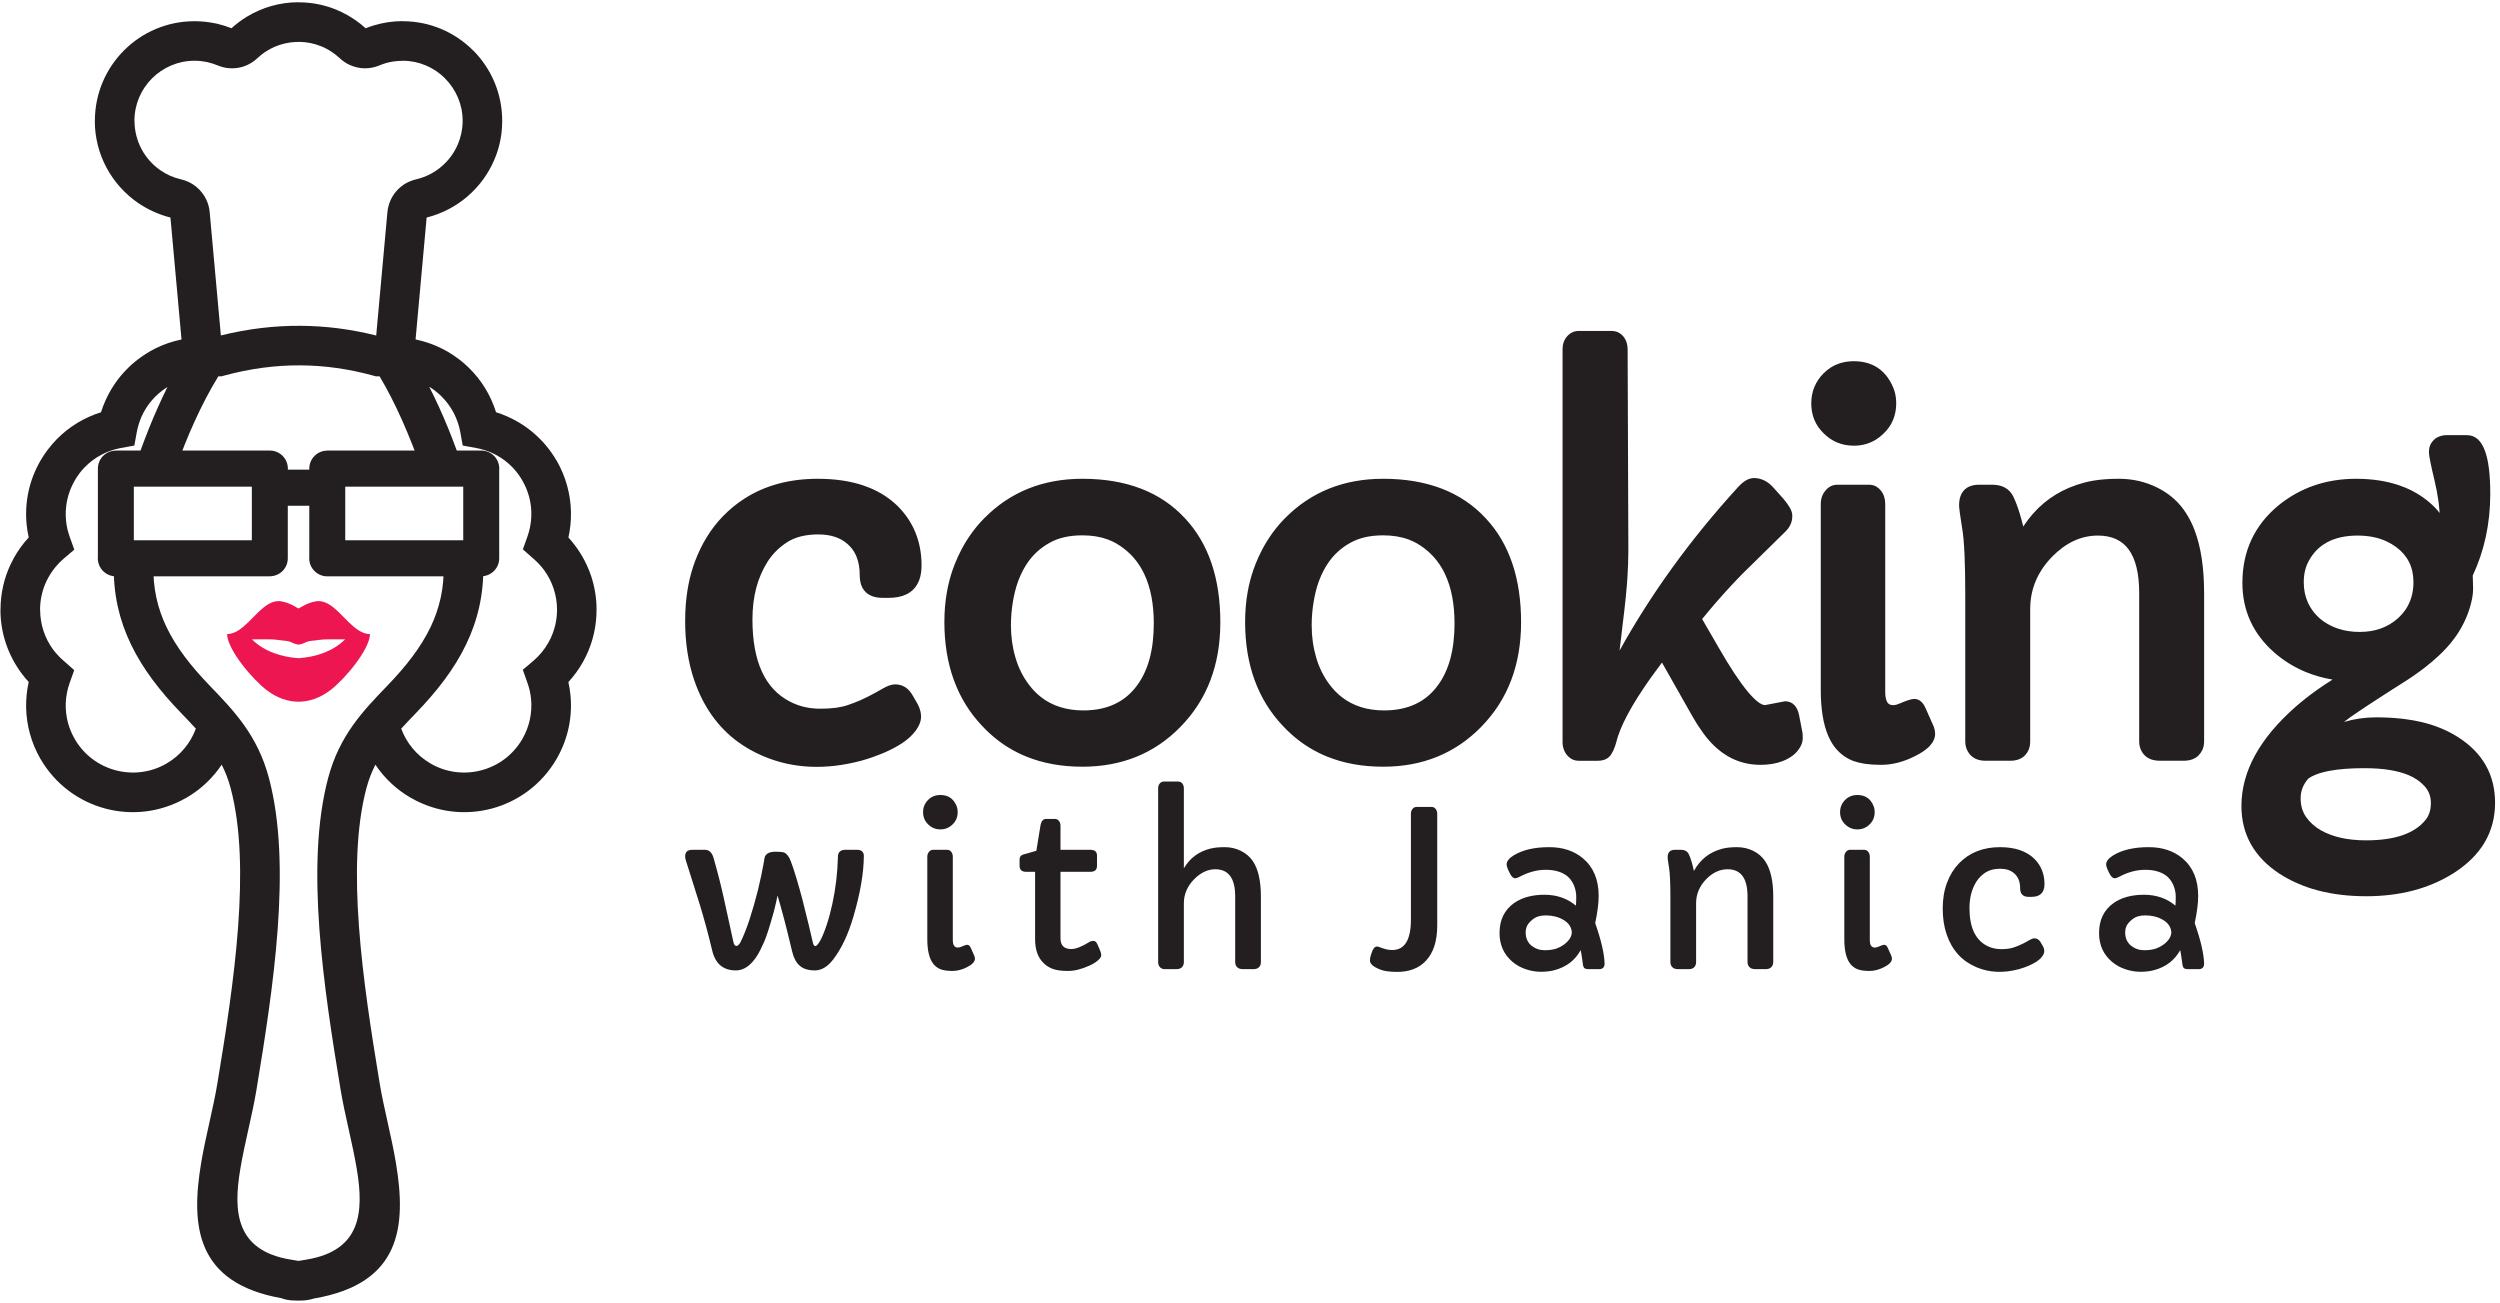 <?xml version="1.0" encoding="UTF-8" standalone="no"?>
<svg xmlns="http://www.w3.org/2000/svg" xmlns:xlink="http://www.w3.org/1999/xlink" xmlns:serif="http://www.serif.com/" width="100%" height="100%" viewBox="0 0 1792 934" version="1.1" xml:space="preserve" style="fill-rule:evenodd;clip-rule:evenodd;stroke-linejoin:round;stroke-miterlimit:2;">
    <g transform="matrix(4.167,0,0,4.167,0,0)">
        <path d="M152.841,102.844L151.841,102.844L151.841,102.842C150.557,102.841 149.577,102.507 148.902,101.84L148.902,101.837C148.228,101.17 147.889,100.201 147.888,98.933L147.885,98.933L147.885,98.918L147.888,98.918C147.887,97.724 147.705,96.676 147.343,95.775C147.286,95.633 147.223,95.492 147.155,95.355L147.155,95.353C146.813,94.658 146.347,94.056 145.758,93.552L145.753,93.547C145.143,93.014 144.427,92.612 143.606,92.343C142.771,92.069 141.82,91.932 140.753,91.932L140.743,91.932L140.743,91.929C139.671,91.93 138.687,92.041 137.798,92.262C137.663,92.295 137.522,92.334 137.378,92.377C136.674,92.587 136.037,92.871 135.471,93.227C134.766,93.672 134.127,94.179 133.554,94.744C132.985,95.305 132.482,95.928 132.043,96.613C131.173,97.984 130.521,99.493 130.087,101.14C129.651,102.797 129.434,104.602 129.434,106.558C129.434,110.204 129.983,113.209 131.079,115.574C132.156,117.895 133.768,119.605 135.912,120.704L135.917,120.704C136.694,121.108 137.512,121.41 138.369,121.609C139.233,121.81 140.145,121.91 141.105,121.91C142.084,121.91 142.965,121.859 143.748,121.756C144.527,121.653 145.221,121.497 145.827,121.287L145.834,121.285L145.838,121.283C145.961,121.242 146.135,121.18 146.358,121.1C146.577,121.022 146.746,120.96 146.865,120.916C147.712,120.595 148.488,120.253 149.19,119.891L149.195,119.889C149.708,119.628 150.181,119.382 150.608,119.151L150.608,119.149C151.071,118.898 151.471,118.671 151.804,118.469L151.816,118.462C152.229,118.224 152.605,118.044 152.946,117.923C153.324,117.79 153.67,117.722 153.989,117.722L153.994,117.722L153.994,117.725C154.593,117.725 155.134,117.868 155.614,118.148L155.613,118.149C155.693,118.196 155.77,118.245 155.842,118.296L155.842,118.298C156.22,118.566 156.551,118.92 156.831,119.357L156.843,119.378L157.735,120.902L157.735,120.901L157.739,120.908L157.744,120.915C157.8,121.012 157.859,121.122 157.919,121.241C157.973,121.35 158.024,121.46 158.07,121.569C158.313,122.145 158.438,122.718 158.438,123.265C158.438,123.678 158.355,124.095 158.188,124.515L158.188,124.514C158.031,124.912 157.797,125.316 157.49,125.724C157.192,126.121 156.848,126.497 156.46,126.849C156.074,127.201 155.64,127.535 155.16,127.853L155.155,127.856C154.683,128.163 154.176,128.461 153.632,128.745C153.086,129.03 152.516,129.298 151.922,129.546C151.329,129.793 150.719,130.029 150.092,130.249C149.473,130.465 148.84,130.665 148.196,130.844L148.192,130.846C145.123,131.666 142.184,132.016 139.373,131.89C136.553,131.765 133.865,131.161 131.306,130.076L131.299,130.073L131.293,130.071L131.294,130.071C130.497,129.734 129.733,129.358 129.001,128.946C128.261,128.528 127.562,128.076 126.904,127.593C123.49,125.078 121,121.579 119.447,117.086L119.445,117.086C118.916,115.55 118.518,113.922 118.253,112.202C117.989,110.489 117.857,108.687 117.857,106.796L117.857,106.782L117.859,106.782C117.86,104.895 118,103.1 118.28,101.403C118.329,101.106 118.378,100.831 118.427,100.579L118.427,100.577C118.7,99.181 119.075,97.845 119.55,96.572C120.117,95.059 120.797,93.661 121.587,92.378C122.381,91.09 123.285,89.918 124.301,88.861L124.308,88.852L124.312,88.848L124.313,88.849C124.901,88.241 125.511,87.679 126.141,87.163C126.779,86.641 127.442,86.161 128.131,85.723C131.665,83.478 135.852,82.358 140.685,82.358L140.693,82.358L140.693,82.36C143.658,82.361 146.283,82.75 148.566,83.528C148.939,83.655 149.305,83.794 149.663,83.943C151.502,84.711 153.099,85.759 154.45,87.084L154.455,87.089C155.807,88.449 156.824,89.98 157.504,91.685C158.183,93.387 158.524,95.253 158.524,97.286L158.524,97.29L158.521,97.29C158.52,99.11 158.036,100.492 157.069,101.435C156.74,101.756 156.358,102.022 155.927,102.233C155.092,102.64 154.062,102.844 152.841,102.844ZM397.076,133.922C396.636,134.431 396.305,134.959 396.088,135.506C395.866,136.065 395.754,136.657 395.754,137.285L395.754,137.293L395.752,137.293C395.752,137.93 395.83,138.522 395.986,139.067C396.01,139.149 396.037,139.234 396.067,139.323C396.216,139.757 396.416,140.154 396.666,140.512L396.667,140.511C396.986,140.965 397.353,141.385 397.771,141.766C398.191,142.15 398.665,142.497 399.194,142.804L399.194,142.805C400.221,143.389 401.381,143.826 402.674,144.117C403.978,144.41 405.427,144.556 407.019,144.556C409.522,144.556 411.637,144.252 413.361,143.642C415.044,143.047 416.354,142.16 417.289,140.979L417.288,140.979C417.372,140.869 417.447,140.761 417.512,140.657C417.581,140.545 417.645,140.429 417.703,140.312C418.002,139.699 418.156,138.978 418.156,138.152C418.156,137.576 418.067,137.05 417.89,136.574L417.888,136.574C417.709,136.094 417.443,135.655 417.091,135.26C416.719,134.851 416.302,134.482 415.835,134.158C415.37,133.835 414.859,133.558 414.299,133.33L414.297,133.327C413.337,132.932 412.234,132.635 410.984,132.438C409.726,132.24 408.306,132.141 406.724,132.141L406.708,132.141L406.708,132.139C404.299,132.139 402.269,132.298 400.627,132.614C400.35,132.667 400.095,132.722 399.868,132.777C398.684,133.064 397.752,133.447 397.076,133.922ZM399.03,106.366L399.039,106.375C399.16,106.479 399.285,106.581 399.411,106.678C399.533,106.772 399.663,106.867 399.801,106.96C400.489,107.431 401.258,107.814 402.103,108.108C402.694,108.306 403.301,108.456 403.925,108.555C404.547,108.653 405.199,108.703 405.884,108.703C406.565,108.703 407.21,108.653 407.816,108.555C408.421,108.457 409.002,108.307 409.561,108.108L409.562,108.109C410.115,107.904 410.634,107.658 411.117,107.369C411.606,107.075 412.062,106.738 412.486,106.353L412.488,106.352L412.49,106.35C412.729,106.133 412.961,105.898 413.185,105.644C413.404,105.395 413.602,105.143 413.776,104.89C414.693,103.557 415.158,101.978 415.158,100.158C415.158,98.861 414.909,97.713 414.416,96.711C413.922,95.71 413.18,94.843 412.193,94.11L412.19,94.108L412.187,94.105L412.187,94.106C411.939,93.922 411.681,93.751 411.416,93.592C411.156,93.437 410.882,93.291 410.598,93.157C409.146,92.472 407.472,92.129 405.576,92.129L405.571,92.129L405.571,92.126C403.489,92.127 401.735,92.514 400.312,93.283C400.088,93.404 399.868,93.538 399.652,93.684L399.651,93.682C398.564,94.418 397.695,95.422 397.044,96.69L397.04,96.698C396.972,96.832 396.907,96.972 396.846,97.115C396.792,97.245 396.737,97.392 396.682,97.554C396.421,98.325 396.288,99.187 396.288,100.128C396.288,100.799 396.35,101.429 396.472,102.016L396.472,102.018C396.592,102.601 396.774,103.154 397.015,103.675L397.017,103.68C397.085,103.825 397.157,103.969 397.231,104.107C397.312,104.258 397.391,104.396 397.467,104.519L397.469,104.519C397.894,105.21 398.417,105.826 399.03,106.367L399.03,106.366ZM403.227,124.186C404.987,123.66 406.816,123.396 408.713,123.396L408.713,123.394L408.735,123.394L408.735,123.396C410.197,123.397 411.579,123.466 412.877,123.6C413.139,123.627 413.351,123.651 413.511,123.671C414.583,123.803 415.602,123.982 416.564,124.209C417.718,124.482 418.821,124.835 419.87,125.269C420.923,125.705 421.915,126.218 422.843,126.808L422.843,126.81C424.949,128.15 426.536,129.762 427.599,131.647L427.601,131.647C428.666,133.536 429.2,135.69 429.2,138.111L429.2,138.115L429.198,138.115C429.197,140.627 428.595,142.899 427.39,144.927C427.199,145.249 426.986,145.574 426.752,145.898C425.586,147.519 424.007,148.963 422.017,150.227L422.015,150.227C419.924,151.541 417.627,152.528 415.124,153.186C412.625,153.842 409.923,154.171 407.019,154.171L407.009,154.171L407.009,154.169C404.047,154.168 401.326,153.846 398.852,153.205C398.436,153.098 398.037,152.984 397.658,152.866C395.646,152.24 393.802,151.386 392.13,150.305L392.126,150.305C389.953,148.882 388.317,147.198 387.219,145.252C386.118,143.299 385.566,141.097 385.566,138.643C385.566,135.679 386.348,132.772 387.91,129.919C389.456,127.096 391.767,124.328 394.843,121.614L394.848,121.609C396.038,120.575 397.29,119.589 398.603,118.656C399.455,118.05 400.337,117.466 401.247,116.9C399.61,116.627 398.064,116.19 396.611,115.588C394.651,114.777 392.859,113.669 391.236,112.262L391.233,112.259C389.405,110.655 388.03,108.855 387.112,106.855C386.193,104.852 385.733,102.657 385.733,100.27C385.733,97.543 386.249,95.071 387.279,92.852C388.308,90.632 389.85,88.672 391.903,86.967L391.908,86.962C393.785,85.432 395.839,84.28 398.07,83.512C400.295,82.745 402.702,82.36 405.294,82.36L405.294,82.358L405.302,82.358L405.302,82.36C408.07,82.361 410.55,82.741 412.738,83.496C413.118,83.627 413.47,83.761 413.792,83.896C415.553,84.635 417.108,85.641 418.455,86.911L418.458,86.913L418.468,86.923C418.606,87.053 418.743,87.189 418.877,87.328C419.004,87.46 419.133,87.601 419.263,87.748C419.404,87.91 419.541,88.075 419.673,88.243C419.633,87.72 419.58,87.19 419.514,86.655C419.482,86.402 419.456,86.197 419.432,86.028L419.431,86.028C419.278,84.959 419.068,83.865 418.802,82.747L418.805,82.746C418.48,81.392 418.236,80.31 418.074,79.502C417.903,78.653 417.818,78.081 417.818,77.79C417.818,77.489 417.849,77.208 417.911,76.948C417.978,76.673 418.082,76.429 418.224,76.218L418.225,76.217L418.231,76.207L418.232,76.207C418.357,76.016 418.492,75.848 418.636,75.703L418.638,75.701C418.789,75.548 418.95,75.418 419.117,75.312L419.147,75.295C419.403,75.151 419.672,75.04 419.954,74.967C420.24,74.892 420.536,74.853 420.842,74.853L424.374,74.853L424.374,74.855C425.786,74.857 426.824,75.781 427.485,77.623C428.074,79.264 428.369,81.695 428.371,84.91L428.373,84.91L428.373,84.932C428.373,87.502 428.116,89.975 427.601,92.35C427.097,94.672 426.345,96.901 425.345,99.036L425.357,99.187L425.357,99.196L425.374,99.483L425.374,99.486C425.403,100.013 425.419,100.618 425.419,101.307C425.419,101.832 425.358,102.401 425.24,103.015C425.124,103.616 424.952,104.258 424.728,104.937L424.726,104.937L424.724,104.943C424.651,105.164 424.585,105.352 424.528,105.505L424.526,105.507C424.456,105.695 424.384,105.88 424.31,106.06C423.925,106.999 423.461,107.895 422.93,108.737L422.923,108.751L422.921,108.754C422.817,108.915 422.71,109.074 422.604,109.231C422.488,109.4 422.376,109.558 422.269,109.706C421.686,110.508 421.042,111.267 420.344,111.975L420.339,111.982L420.338,111.981C420.205,112.115 420.071,112.249 419.936,112.382L419.934,112.384C419.793,112.522 419.654,112.656 419.521,112.781C418.807,113.453 418.058,114.093 417.286,114.691L417.287,114.692L417.284,114.694C417.159,114.792 417.009,114.908 416.837,115.039C416.707,115.139 416.559,115.251 416.387,115.379C415.613,115.955 414.836,116.492 414.064,116.989L414.059,116.992L414.048,116.999L414.049,117C412.93,117.708 412.144,118.208 411.675,118.508C411.019,118.927 410.333,119.368 409.589,119.849L409.587,119.851C406.266,121.996 404.192,123.406 403.373,124.067L403.37,124.067L403.365,124.071L403.365,124.073L403.227,124.186ZM336.998,86.935L336.998,86.93L337,86.93C337.001,85.793 337.29,84.917 337.87,84.31C338.457,83.696 339.306,83.385 340.418,83.383L340.418,83.381L342.682,83.381C343.553,83.381 344.293,83.55 344.903,83.887L344.905,83.889C345.536,84.239 346.016,84.759 346.344,85.45L346.344,85.452C346.741,86.301 347.109,87.281 347.447,88.389C347.655,89.073 347.853,89.806 348.038,90.587C348.154,90.408 348.272,90.23 348.392,90.056C348.796,89.473 349.225,88.922 349.679,88.404C352.015,85.737 354.999,83.933 358.622,82.996L358.63,82.994L358.635,82.992C358.863,82.931 359.094,82.875 359.327,82.826C359.556,82.777 359.802,82.73 360.062,82.686C361.347,82.469 362.823,82.358 364.488,82.358C365.678,82.358 366.823,82.487 367.924,82.741C369.026,82.995 370.081,83.375 371.095,83.878L371.101,83.882L371.102,83.88C371.37,84.013 371.647,84.164 371.93,84.33C372.205,84.491 372.466,84.657 372.708,84.823L372.71,84.826C374.006,85.716 375.075,86.807 375.922,88.09L375.923,88.089L375.928,88.095L375.927,88.096C376.225,88.537 376.508,89.018 376.774,89.537C377.04,90.057 377.28,90.595 377.493,91.152C378.598,94.034 379.147,97.681 379.147,102.075L379.147,127.57L379.145,127.57C379.144,128.022 379.067,128.445 378.916,128.832C378.888,128.904 378.861,128.968 378.837,129.021C378.689,129.34 378.489,129.632 378.241,129.895L378.241,129.894L378.233,129.904C378.145,129.996 378.052,130.081 377.954,130.159C377.858,130.235 377.753,130.307 377.641,130.375C377.1,130.699 376.429,130.865 375.634,130.865L371.616,130.865L371.616,130.867L371.608,130.867L371.608,130.865C371.021,130.864 370.504,130.786 370.065,130.636L370.065,130.635C370.003,130.614 369.928,130.585 369.845,130.55C369.474,130.393 369.157,130.177 368.898,129.907L368.896,129.909L368.892,129.905L368.88,129.891C368.803,129.81 368.726,129.719 368.649,129.617L368.648,129.618C368.578,129.526 368.51,129.427 368.448,129.322C368.136,128.804 367.978,128.215 367.978,127.564L367.978,102.03L367.98,102.03C367.98,98.662 367.373,96.154 366.163,94.508C364.996,92.922 363.229,92.127 360.866,92.126L360.866,92.129L360.86,92.129C358.013,92.129 355.41,93.33 353.034,95.731L353.033,95.732L353.033,95.734L353.029,95.738L353.029,95.737C352.675,96.1 352.343,96.472 352.038,96.851C351.733,97.23 351.452,97.618 351.197,98.013C349.887,100.042 349.229,102.289 349.229,104.75L349.231,104.75L349.231,127.571L349.229,127.571C349.228,128.016 349.16,128.433 349.022,128.817L349.024,128.818C349.007,128.868 348.981,128.932 348.947,129.01L348.946,129.01C348.808,129.326 348.62,129.618 348.38,129.882L348.373,129.89C348.287,129.984 348.197,130.071 348.102,130.15C348.006,130.229 347.903,130.304 347.795,130.37C347.266,130.697 346.6,130.865 345.803,130.865L341.574,130.865L341.574,130.867L341.567,130.867L341.567,130.865C341.021,130.864 340.534,130.785 340.11,130.631C340.03,130.602 339.96,130.574 339.899,130.547C339.545,130.39 339.238,130.176 338.98,129.908L338.98,129.909L338.975,129.905L338.963,129.891C338.879,129.801 338.801,129.709 338.731,129.616C338.662,129.524 338.595,129.426 338.534,129.324L338.533,129.325C338.221,128.807 338.061,128.217 338.061,127.564L338.061,102.37C338.061,99.6 338.02,97.273 337.934,95.39C337.849,93.499 337.718,92.021 337.539,90.956L337.539,90.952C337.363,89.855 337.228,88.977 337.14,88.325C337.046,87.636 336.998,87.171 336.998,86.935ZM324.291,118.98C324.291,119.831 324.42,120.45 324.676,120.836C324.879,121.141 325.196,121.293 325.626,121.293L325.634,121.293L325.634,121.296C325.798,121.295 325.979,121.273 326.174,121.227L326.174,121.226L326.283,121.198L326.283,121.197C326.464,121.146 326.653,121.076 326.848,120.987L326.86,120.98C327.406,120.745 327.871,120.563 328.263,120.437C328.688,120.299 329.025,120.229 329.281,120.229L329.284,120.229L329.284,120.232C329.634,120.233 329.956,120.328 330.246,120.518C330.31,120.56 330.376,120.61 330.443,120.666L330.445,120.669C330.745,120.924 331.002,121.294 331.214,121.777L331.215,121.777L332.488,124.647C332.527,124.73 332.56,124.801 332.585,124.86C332.605,124.907 332.633,124.983 332.669,125.08L332.671,125.083C332.807,125.465 332.877,125.844 332.877,126.206L332.879,126.206L332.879,126.208L332.877,126.208C332.876,126.953 332.566,127.657 331.953,128.316C331.86,128.417 331.758,128.518 331.65,128.616L331.648,128.615C331.115,129.103 330.402,129.571 329.514,130.016L329.514,130.017C328.517,130.533 327.522,130.919 326.53,131.178C325.529,131.439 324.537,131.568 323.553,131.568L323.534,131.568L323.534,131.566C322.57,131.565 321.703,131.511 320.934,131.405L320.932,131.405C320.802,131.386 320.677,131.367 320.558,131.347C319.924,131.241 319.355,131.096 318.853,130.915C318.243,130.693 317.676,130.393 317.153,130.017C316.631,129.641 316.155,129.193 315.726,128.674L315.721,128.665L315.718,128.661L315.717,128.662C315.48,128.368 315.257,128.044 315.05,127.692C314.842,127.34 314.656,126.971 314.489,126.583L314.489,126.581C313.636,124.593 313.206,121.963 313.206,118.701L313.206,86.691L313.208,86.691C313.209,86.236 313.276,85.818 313.406,85.441C313.424,85.386 313.449,85.323 313.479,85.251C313.609,84.937 313.786,84.648 314.007,84.385L314.006,84.385L314.01,84.381L314.012,84.378C314.089,84.287 314.164,84.205 314.237,84.134C314.315,84.057 314.399,83.984 314.485,83.917C314.939,83.562 315.451,83.381 316.018,83.381L321.528,83.381L321.528,83.383C321.94,83.384 322.318,83.473 322.658,83.646L322.657,83.647C322.714,83.676 322.769,83.707 322.822,83.739C323.088,83.902 323.328,84.12 323.542,84.39C323.801,84.711 323.992,85.067 324.115,85.458C324.235,85.839 324.294,86.253 324.294,86.698L324.294,118.98L324.291,118.98ZM318.89,76.668L318.884,76.668L318.884,76.666C317.88,76.666 316.944,76.49 316.083,76.14C315.938,76.081 315.798,76.018 315.664,75.953C314.966,75.613 314.319,75.151 313.727,74.565L313.726,74.565C313.009,73.878 312.469,73.1 312.109,72.231C311.749,71.363 311.569,70.411 311.569,69.375L311.571,69.375C311.571,67.361 312.286,65.623 313.717,64.19L313.717,64.187L313.721,64.183L313.723,64.183C313.916,63.991 314.114,63.813 314.317,63.652C314.522,63.488 314.737,63.337 314.958,63.198C316.091,62.491 317.408,62.135 318.89,62.135C320.47,62.135 321.825,62.501 322.953,63.235C324.08,63.968 324.964,65.062 325.601,66.516L325.603,66.523L325.605,66.522C325.658,66.643 325.709,66.767 325.755,66.893L325.754,66.893C325.805,67.03 325.848,67.157 325.882,67.271L325.883,67.271C326.081,67.927 326.184,68.633 326.184,69.375C326.184,70.411 326.003,71.363 325.643,72.231C325.283,73.096 324.746,73.872 324.033,74.558L324.029,74.562L324.025,74.565L324.024,74.565C323.827,74.76 323.623,74.942 323.416,75.108C323.201,75.28 322.984,75.437 322.766,75.575C321.619,76.304 320.323,76.668 318.89,76.668ZM303.595,121.293L306.976,120.647L307.036,120.636L307.086,120.636C307.731,120.636 308.265,120.861 308.686,121.31L308.687,121.308C309.068,121.715 309.333,122.296 309.482,123.052L309.482,123.054L310.055,126.009L310.057,126.021L310.061,126.043L310.063,126.064L310.073,126.137L310.075,126.163L310.084,126.254L310.086,126.263C310.1,126.446 310.108,126.694 310.108,127.005L310.108,127.01L310.105,127.01C310.104,127.304 310.051,127.605 309.944,127.909L309.943,127.909C309.921,127.972 309.903,128.019 309.889,128.054C309.794,128.29 309.66,128.535 309.49,128.787L309.491,128.788C309.297,129.086 309.068,129.361 308.806,129.611C308.549,129.855 308.259,130.079 307.936,130.283L307.927,130.289C307.731,130.411 307.531,130.524 307.329,130.624L307.328,130.623C307.113,130.73 306.9,130.825 306.691,130.907C305.578,131.344 304.287,131.568 302.816,131.568L302.812,131.568L302.812,131.566C300.777,131.565 298.907,131.069 297.21,130.078C296.941,129.921 296.669,129.745 296.396,129.554C295.037,128.6 293.799,127.307 292.686,125.676L292.686,125.675C292.449,125.357 292.199,124.99 291.938,124.578C291.673,124.159 291.395,123.692 291.106,123.184L285.889,113.972L283.97,116.588C282.304,118.934 280.974,121.039 279.979,122.905C278.993,124.754 278.335,126.367 278.003,127.746L277.997,127.769L277.999,127.77C277.979,127.844 277.947,127.953 277.905,128.088L277.905,128.09C277.872,128.197 277.838,128.301 277.804,128.399C277.62,128.925 277.395,129.399 277.128,129.811L277.121,129.822C276.88,130.174 276.562,130.441 276.159,130.617C275.785,130.783 275.343,130.867 274.831,130.867L271.55,130.867L271.55,130.865C271.158,130.864 270.791,130.78 270.453,130.615L270.452,130.617C270.405,130.594 270.35,130.564 270.29,130.529L270.288,130.527C270.023,130.371 269.779,130.162 269.56,129.901L269.559,129.901L269.555,129.897L269.548,129.889C269.483,129.81 269.416,129.719 269.349,129.617L269.347,129.617C269.287,129.526 269.229,129.427 269.176,129.325C268.915,128.821 268.784,128.244 268.784,127.608L268.787,127.608L268.787,60.102L268.784,60.102C268.784,59.213 269.041,58.484 269.555,57.871L269.563,57.862L269.568,57.857C269.635,57.78 269.709,57.702 269.792,57.624L269.792,57.622C269.87,57.55 269.953,57.481 270.04,57.417C270.487,57.088 270.995,56.927 271.555,56.927L277.212,56.927L277.212,56.929C277.617,56.929 277.988,57.007 278.326,57.163C278.666,57.32 278.969,57.554 279.236,57.866L279.248,57.878C279.495,58.184 279.681,58.524 279.804,58.903C279.925,59.272 279.984,59.67 279.984,60.102L279.982,60.102L280.107,94.693L280.109,94.693L280.109,94.719L280.107,94.719C280.106,96.248 280.046,97.884 279.928,99.623C279.906,99.943 279.884,100.234 279.865,100.492C279.748,101.99 279.589,103.569 279.39,105.226L279.383,105.283L279.194,106.86L279.025,108.278C278.842,109.814 278.699,111.026 278.595,111.913C281.306,107.018 284.354,102.232 287.739,97.558C291.157,92.836 294.929,88.218 299.056,83.704L299.063,83.694C299.499,83.233 299.926,82.879 300.343,82.636C300.801,82.37 301.256,82.235 301.709,82.235L301.709,82.232L301.714,82.232L301.714,82.235C302.322,82.235 302.901,82.368 303.444,82.625C303.519,82.661 303.606,82.707 303.705,82.762L303.706,82.761C304.14,83.005 304.551,83.332 304.933,83.74L304.942,83.749L306.788,85.807L306.802,85.825C307.285,86.404 307.646,86.908 307.887,87.336C308.164,87.826 308.301,88.253 308.302,88.614C308.33,89.165 308.235,89.684 308.022,90.171C307.811,90.657 307.484,91.104 307.05,91.515L299.668,98.768L299.665,98.772L299.666,98.773L299.664,98.775L299.663,98.775C299.321,99.126 298.975,99.484 298.628,99.849C298.234,100.263 297.893,100.627 297.601,100.943C295.953,102.724 294.35,104.576 292.797,106.487L295.657,111.425L295.659,111.428C297.588,114.787 299.249,117.301 300.642,118.968C301.91,120.485 302.895,121.26 303.595,121.293ZM228.453,96.853L228.452,96.855C228.316,97.058 228.183,97.268 228.056,97.482C227.932,97.689 227.81,97.905 227.692,98.129C227.092,99.263 226.633,100.495 226.314,101.821L226.314,101.823L226.311,101.837L226.313,101.838C226.241,102.141 226.181,102.405 226.134,102.632C226.084,102.879 226.033,103.146 225.985,103.429C225.751,104.789 225.632,106.165 225.632,107.551C225.632,108.525 225.696,109.471 225.824,110.389C225.952,111.312 226.147,112.215 226.405,113.098L226.405,113.1C226.66,113.972 226.981,114.797 227.367,115.578C227.75,116.35 228.2,117.079 228.719,117.765L228.719,117.767L228.722,117.771C229.031,118.182 229.361,118.568 229.711,118.927C230.058,119.285 230.421,119.611 230.799,119.906C232.754,121.435 235.186,122.204 238.084,122.204L238.09,122.204L238.09,122.207C240.139,122.206 241.942,121.839 243.49,121.11C243.741,120.991 243.985,120.864 244.22,120.728L244.223,120.728C245.437,120.027 246.486,119.069 247.363,117.858L247.365,117.856C248.306,116.573 249.013,115.055 249.486,113.301C249.965,111.521 250.205,109.503 250.205,107.243L250.202,107.243L250.202,107.237L250.205,107.237C250.204,103.873 249.655,101.036 248.559,98.73L248.558,98.73C248.377,98.349 248.186,97.991 247.987,97.658C246.936,95.896 245.505,94.493 243.7,93.45L243.698,93.452L243.691,93.447L243.692,93.446C243.476,93.324 243.249,93.208 243.013,93.099C242.781,92.991 242.54,92.891 242.292,92.8C241.015,92.329 239.562,92.088 237.931,92.088C236.789,92.088 235.744,92.198 234.795,92.417C233.856,92.635 233.006,92.961 232.246,93.394L232.241,93.397C231.46,93.83 230.759,94.335 230.132,94.909C229.506,95.481 228.948,96.131 228.454,96.853L228.453,96.853ZM214.181,106.964L214.181,106.952L214.183,106.952C214.184,105.14 214.335,103.4 214.637,101.737C214.691,101.44 214.744,101.168 214.796,100.927C215.091,99.551 215.493,98.225 216.004,96.951L216.006,96.946C216.178,96.516 216.358,96.099 216.544,95.697C216.731,95.293 216.929,94.893 217.137,94.499C218.201,92.488 219.502,90.704 221.035,89.151C223.271,86.885 225.798,85.186 228.616,84.054C231.431,82.923 234.531,82.358 237.917,82.358C241.695,82.358 245.054,82.921 247.993,84.049C250.949,85.183 253.478,86.888 255.58,89.163C257.613,91.339 259.134,93.926 260.147,96.922C261.152,99.899 261.654,103.274 261.654,107.046C261.654,110.704 261.083,114.029 259.943,117.024C258.801,120.025 257.086,122.691 254.801,125.026L254.801,125.027C252.563,127.315 250.037,129.032 247.22,130.176C244.406,131.319 241.306,131.89 237.917,131.89L237.911,131.89L237.911,131.888C234.344,131.887 231.122,131.302 228.25,130.132C227.787,129.944 227.325,129.736 226.868,129.51C224.554,128.369 222.485,126.816 220.664,124.852L220.663,124.853C218.499,122.567 216.876,119.927 215.796,116.933C214.718,113.951 214.181,110.628 214.181,106.964ZM176.72,96.853L176.718,96.855C176.582,97.058 176.45,97.268 176.322,97.482C176.199,97.688 176.077,97.905 175.959,98.129C175.36,99.263 174.9,100.495 174.581,101.821L174.581,101.823L174.578,101.837L174.579,101.838C174.508,102.141 174.448,102.405 174.401,102.632C174.35,102.879 174.3,103.146 174.252,103.429C174.018,104.789 173.899,106.165 173.899,107.551C173.899,108.525 173.963,109.471 174.091,110.389C174.22,111.312 174.413,112.216 174.672,113.098L174.672,113.1C174.927,113.972 175.247,114.797 175.634,115.578C176.017,116.35 176.467,117.078 176.986,117.765L176.986,117.767L176.989,117.771C177.298,118.182 177.628,118.568 177.978,118.927C178.325,119.285 178.689,119.611 179.066,119.906C181.021,121.435 183.453,122.204 186.351,122.204L186.356,122.204L186.356,122.207C188.406,122.206 190.209,121.839 191.757,121.11C192.007,120.991 192.252,120.864 192.487,120.728L192.489,120.728C193.705,120.027 194.753,119.069 195.63,117.858L195.632,117.856C196.573,116.573 197.28,115.055 197.753,113.301C198.233,111.521 198.472,109.503 198.472,107.243L198.47,107.243L198.47,107.237L198.472,107.237C198.472,103.873 197.923,101.036 196.826,98.73L196.825,98.73C196.644,98.349 196.453,97.991 196.254,97.658C195.203,95.896 193.772,94.493 191.966,93.45L191.965,93.452L191.958,93.447L191.959,93.446C191.743,93.324 191.516,93.208 191.28,93.099C191.048,92.992 190.806,92.891 190.559,92.8C189.281,92.329 187.83,92.088 186.198,92.088C185.056,92.088 184.011,92.198 183.062,92.417C182.123,92.635 181.274,92.961 180.513,93.394L180.508,93.397C179.727,93.83 179.025,94.335 178.399,94.909C177.773,95.481 177.215,96.131 176.721,96.853L176.72,96.853ZM162.448,106.964L162.448,106.952L162.45,106.952C162.451,105.14 162.602,103.4 162.904,101.737C162.957,101.44 163.011,101.168 163.063,100.927C163.357,99.551 163.761,98.225 164.271,96.951L164.274,96.946C164.445,96.516 164.625,96.099 164.811,95.697C164.998,95.293 165.196,94.893 165.404,94.499C166.468,92.487 167.77,90.704 169.302,89.151C171.538,86.885 174.065,85.186 176.882,84.054C179.698,82.923 182.797,82.358 186.184,82.358C189.961,82.358 193.321,82.921 196.26,84.049C199.217,85.183 201.746,86.888 203.847,89.163C205.88,91.339 207.401,93.926 208.414,96.922C209.419,99.899 209.92,103.274 209.92,107.046C209.92,110.704 209.35,114.029 208.21,117.024C207.068,120.024 205.353,122.691 203.069,125.026L203.069,125.027C200.831,127.315 198.305,129.032 195.488,130.176C192.673,131.319 189.573,131.89 186.184,131.89L186.178,131.89L186.178,131.888C182.611,131.887 179.389,131.302 176.517,130.132C176.053,129.944 175.592,129.736 175.135,129.51C172.816,128.367 170.745,126.812 168.925,124.848C166.763,122.563 165.143,119.924 164.062,116.933C162.985,113.951 162.448,110.628 162.448,106.964Z" style="fill:rgb(35,31,32);fill-rule:nonzero;"></path>
        <path d="M147.418,146.18C148.207,146.18 148.598,146.545 148.598,147.272C148.572,150.199 147.982,153.647 146.815,157.628C145.909,160.747 144.735,163.226 143.305,165.071C142.343,166.313 141.3,166.929 140.162,166.929C139.032,166.929 138.161,166.655 137.552,166.108C136.943,165.561 136.522,164.766 136.278,163.729C135.62,160.995 135.16,159.133 134.893,158.138L134.205,155.61C134.012,154.919 133.856,154.398 133.751,154.045C133.725,154.156 133.689,154.318 133.644,154.534C133.608,154.752 133.553,154.987 133.497,155.244L133.11,156.828C132.396,159.4 131.838,161.132 131.447,162.014C131.049,162.904 130.713,163.592 130.433,164.084C130.153,164.573 129.831,165.026 129.452,165.456C128.582,166.437 127.618,166.929 126.575,166.929C124.394,166.929 123.035,165.772 122.5,163.455C121.878,160.847 121.183,158.263 120.407,155.704L117.983,148.018C117.904,147.777 117.859,147.533 117.859,147.291C117.859,146.552 118.27,146.18 119.095,146.18L121.245,146.18C121.972,146.18 122.468,146.639 122.735,147.546C123.452,150.03 124.072,152.478 124.593,154.883L126.16,162.051C126.265,162.5 126.438,162.722 126.669,162.722C126.923,162.722 127.165,162.487 127.408,162.014C127.644,161.542 127.898,160.965 128.172,160.274C128.445,159.592 128.706,158.859 128.96,158.077C129.215,157.294 129.465,156.48 129.706,155.635C129.948,154.795 130.173,153.944 130.384,153.1C130.792,151.411 131.128,149.831 131.385,148.367L131.509,147.601C131.656,146.875 132.291,146.509 133.422,146.509C134.162,146.509 134.651,146.558 134.893,146.652C135.353,146.862 135.739,147.366 136.043,148.172C136.346,148.98 136.672,149.974 137.024,151.148C137.379,152.33 137.715,153.54 138.044,154.789C138.856,158.008 139.459,160.479 139.846,162.213C139.932,162.568 140.056,162.741 140.231,162.741C140.459,162.741 140.752,162.425 141.101,161.79C141.454,161.151 141.815,160.268 142.193,159.139C142.565,158.015 142.894,156.796 143.174,155.499C143.745,152.875 144.07,150.173 144.139,147.384C144.139,146.764 144.406,146.385 144.938,146.235C145.075,146.197 145.199,146.18 145.325,146.18L147.418,146.18ZM161.769,142.67C160.948,142.67 160.24,142.383 159.663,141.812C159.077,141.252 158.787,140.551 158.787,139.7C158.787,138.879 159.077,138.172 159.663,137.588C160.215,137.035 160.924,136.754 161.769,136.754C163.066,136.754 163.979,137.345 164.501,138.537C164.657,138.886 164.738,139.277 164.738,139.7C164.738,140.551 164.445,141.252 163.862,141.812C163.285,142.383 162.581,142.67 161.769,142.67ZM163.9,161.704C163.9,162.568 164.185,162.996 164.757,162.996C164.95,162.996 165.166,162.946 165.409,162.835C165.886,162.63 166.205,162.523 166.378,162.523C166.632,162.523 166.838,162.699 166.993,163.051L167.558,164.325C167.658,164.531 167.707,164.729 167.707,164.909C167.707,165.431 167.254,165.916 166.358,166.363C165.508,166.805 164.67,167.021 163.836,167.021C163.005,167.021 162.34,166.929 161.844,166.747C161.345,166.568 160.924,166.264 160.57,165.834C159.868,164.965 159.513,163.543 159.513,161.58L159.513,147.384C159.513,147.044 159.612,146.757 159.804,146.526C159.999,146.298 160.227,146.18 160.495,146.18L162.936,146.18C163.216,146.18 163.445,146.298 163.626,146.526C163.812,146.757 163.9,147.044 163.9,147.384L163.9,161.704ZM188.705,148.95C188.705,149.626 188.326,149.968 187.561,149.968L182.424,149.968L182.424,161.399C182.424,162.636 183.04,163.25 184.262,163.25C185.041,163.25 186.052,162.865 187.306,162.089C187.55,161.927 187.811,161.854 188.095,161.854C188.382,161.854 188.606,162.051 188.779,162.448L189.196,163.4C189.357,163.761 189.431,164.071 189.431,164.325C189.431,164.58 189.245,164.879 188.861,165.208C188.476,165.544 187.991,165.841 187.394,166.108C186.045,166.717 184.829,167.021 183.734,167.021C182.648,167.021 181.778,166.91 181.143,166.685C180.504,166.457 179.963,166.121 179.517,165.674C178.542,164.729 178.056,163.363 178.056,161.58L178.056,149.968L176.528,149.968C175.765,149.968 175.386,149.622 175.386,148.931L175.386,147.894C175.386,147.614 175.455,147.396 175.602,147.236C175.745,147.08 176.032,146.956 176.453,146.875L178.274,146.347L178.969,142.067C179.1,141.265 179.429,140.868 179.953,140.868L181.462,140.868C181.74,140.868 181.971,140.979 182.15,141.203C182.336,141.428 182.424,141.718 182.424,142.067L182.424,146.18L187.561,146.18C188.326,146.18 188.705,146.516 188.705,147.18L188.705,148.95ZM199.223,135.587C199.223,135.258 199.317,134.991 199.503,134.766C199.695,134.551 199.919,134.444 200.184,134.444L202.683,134.444C202.961,134.444 203.192,134.551 203.372,134.766C203.554,134.991 203.645,135.258 203.645,135.587L203.645,149.365C204.689,147.595 206.224,146.458 208.248,145.962C208.896,145.806 209.708,145.727 210.696,145.727C211.683,145.727 212.609,145.943 213.473,146.372C214.337,146.8 215.021,147.396 215.529,148.149C216.438,149.515 216.897,151.541 216.897,154.205L216.897,165.512C216.897,165.873 216.784,166.164 216.568,166.382C216.35,166.6 216.027,166.711 215.604,166.711L213.821,166.711C213.355,166.711 213.02,166.593 212.804,166.363C212.579,166.134 212.474,165.847 212.474,165.512L212.474,154.188C212.474,151.082 211.331,149.528 209.05,149.528C207.778,149.528 206.578,150.088 205.448,151.206C204.248,152.416 203.645,153.814 203.645,155.391L203.645,165.512C203.645,165.847 203.541,166.134 203.336,166.363C203.13,166.593 202.795,166.711 202.335,166.711L200.353,166.711C199.998,166.711 199.725,166.593 199.522,166.363C199.323,166.134 199.223,165.847 199.223,165.512L199.223,135.587ZM239.496,163.419C241.634,163.419 242.702,161.672 242.702,158.194L242.702,139.974C242.702,139.655 242.79,139.388 242.976,139.153C243.156,138.922 243.387,138.811 243.664,138.811L246.288,138.811C246.555,138.811 246.777,138.922 246.957,139.153C247.138,139.388 247.23,139.655 247.23,139.974L247.23,159.195C247.23,161.89 246.572,163.928 245.248,165.306C244.056,166.561 242.429,167.183 240.353,167.183C239.056,167.183 238.068,167.047 237.403,166.773C236.738,166.499 236.278,166.238 236.03,165.991C235.782,165.743 235.656,165.488 235.656,165.225C235.656,164.965 235.689,164.742 235.744,164.543L235.913,163.996C236.155,163.214 236.471,162.816 236.856,162.816C236.969,162.816 237.099,162.846 237.26,162.91L237.82,163.109C238.378,163.312 238.938,163.419 239.496,163.419ZM276.02,165.749C276.02,166.388 275.707,166.711 275.074,166.711L273.311,166.711C272.839,166.711 272.552,166.617 272.454,166.431C272.353,166.238 272.304,166.072 272.291,165.922C272.278,165.766 272.255,165.58 272.216,165.362C272.141,164.766 272.043,164.126 271.906,163.438C270.961,165.17 269.478,166.32 267.445,166.873C266.731,167.072 265.942,167.164 265.085,167.164C264.221,167.164 263.357,167.021 262.5,166.737C261.637,166.45 260.874,166.033 260.202,165.475C258.699,164.214 257.947,162.555 257.947,160.505C257.947,158.263 258.774,156.542 260.427,155.355C261.78,154.398 263.533,153.914 265.662,153.914C267.8,153.914 269.608,154.541 271.086,155.789C271.124,155.379 271.141,154.864 271.141,154.244C271.141,153.628 271.024,153.006 270.782,152.386C270.534,151.77 270.192,151.255 269.745,150.838C268.82,150.024 267.533,149.622 265.88,149.622C264.401,149.622 262.898,150.024 261.369,150.838C261.079,151.001 260.824,151.075 260.606,151.075C260.277,151.075 259.961,150.757 259.661,150.111C259.332,149.459 259.165,148.98 259.165,148.696C259.165,148.162 259.567,147.644 260.369,147.148C261.897,146.197 263.941,145.727 266.502,145.727C268.83,145.727 270.763,146.366 272.291,147.64C274.1,149.166 275,151.323 275,154.119C275,155.355 274.801,156.914 274.403,158.797C275.434,161.728 275.968,164.045 276.02,165.749ZM263.824,158.021C263.327,158.393 262.973,158.758 262.761,159.12C262.549,159.485 262.445,159.915 262.445,160.404C262.445,160.896 262.532,161.33 262.706,161.717C262.885,162.096 263.129,162.418 263.445,162.673C264.11,163.194 264.86,163.455 265.694,163.455C266.519,163.455 267.203,163.357 267.738,163.165C268.272,162.966 268.732,162.716 269.123,162.418C269.961,161.76 270.378,161.069 270.378,160.343C270.303,159.43 269.801,158.716 268.869,158.194C268.028,157.709 267.041,157.467 265.899,157.467C265.016,157.467 264.322,157.653 263.824,158.021ZM286.864,147.49C286.864,146.62 287.281,146.18 288.119,146.18L289.12,146.18C289.804,146.18 290.263,146.434 290.505,146.943C290.847,147.676 291.14,148.634 291.381,149.82C292.47,147.833 294.096,146.558 296.258,145.998C296.935,145.819 297.78,145.727 298.793,145.727C299.811,145.727 300.743,145.943 301.607,146.372C302.47,146.8 303.148,147.396 303.644,148.149C304.569,149.515 305.029,151.541 305.029,154.205L305.029,165.512C305.029,165.847 304.918,166.134 304.7,166.363C304.484,166.593 304.161,166.711 303.738,166.711L301.955,166.711C301.495,166.711 301.153,166.593 300.935,166.363C300.719,166.134 300.606,165.847 300.606,165.512L300.606,154.188C300.606,151.082 299.464,149.528 297.183,149.528C295.847,149.528 294.631,150.088 293.526,151.206C292.35,152.403 291.76,153.801 291.76,155.391L291.76,165.512C291.76,165.847 291.661,166.134 291.45,166.363C291.245,166.593 290.928,166.711 290.505,166.711L288.63,166.711C288.207,166.711 287.884,166.593 287.666,166.363C287.448,166.134 287.337,165.847 287.337,165.512L287.337,154.335C287.337,151.894 287.262,150.192 287.102,149.231C286.946,148.266 286.864,147.683 286.864,147.49ZM319.51,142.67C318.689,142.67 317.982,142.383 317.405,141.812C316.819,141.252 316.528,140.551 316.528,139.7C316.528,138.879 316.819,138.172 317.405,137.588C317.956,137.035 318.666,136.754 319.51,136.754C320.808,136.754 321.721,137.345 322.242,138.537C322.398,138.886 322.479,139.277 322.479,139.7C322.479,140.551 322.187,141.252 321.603,141.812C321.026,142.383 320.323,142.67 319.51,142.67ZM321.641,161.704C321.641,162.568 321.926,162.996 322.499,162.996C322.691,162.996 322.907,162.946 323.151,162.835C323.627,162.63 323.946,162.523 324.119,162.523C324.374,162.523 324.579,162.699 324.735,163.051L325.299,164.325C325.4,164.531 325.449,164.729 325.449,164.909C325.449,165.431 324.996,165.916 324.1,166.363C323.249,166.805 322.411,167.021 321.577,167.021C320.746,167.021 320.081,166.929 319.585,166.747C319.087,166.568 318.666,166.264 318.311,165.834C317.61,164.965 317.255,163.543 317.255,161.58L317.255,147.384C317.255,147.044 317.353,146.757 317.546,146.526C317.74,146.298 317.969,146.18 318.236,146.18L320.677,146.18C320.957,146.18 321.186,146.298 321.368,146.526C321.554,146.757 321.641,147.044 321.641,147.384L321.641,161.704ZM348.994,154.28C348,154.28 347.502,153.79 347.502,152.807C347.502,151.676 347.154,150.815 346.465,150.222C345.869,149.701 345.074,149.44 344.073,149.44C343.073,149.44 342.241,149.645 341.589,150.056C340.931,150.472 340.396,151.001 339.986,151.64C339.184,152.901 338.786,154.417 338.786,156.193C338.786,159.504 339.793,161.672 341.805,162.705C342.532,163.083 343.34,163.269 344.229,163.269C345.11,163.269 345.837,163.175 346.41,162.976C346.98,162.784 347.489,162.574 347.938,162.344C348.391,162.115 348.783,161.903 349.112,161.704C349.447,161.512 349.721,161.411 349.943,161.411C350.379,161.411 350.726,161.617 350.98,162.014L351.378,162.692C351.559,163.002 351.652,163.312 351.652,163.605C351.652,163.902 351.527,164.214 351.286,164.537C351.044,164.86 350.719,165.152 350.318,165.42C349.907,165.687 349.447,165.929 348.926,166.147C348.402,166.363 347.863,166.555 347.303,166.711C344.633,167.425 342.196,167.32 339.986,166.382C337.512,165.338 335.804,163.474 334.872,160.779C334.412,159.443 334.184,157.952 334.184,156.3C334.184,154.652 334.425,153.168 334.917,151.858C335.407,150.547 336.091,149.44 336.967,148.527C338.774,146.657 341.134,145.727 344.041,145.727C346.615,145.727 348.59,146.396 349.963,147.745C351.111,148.899 351.69,150.342 351.69,152.08C351.69,153.547 350.938,154.28 349.435,154.28L348.994,154.28ZM379.147,165.749C379.147,166.388 378.835,166.711 378.203,166.711L376.439,166.711C375.966,166.711 375.68,166.617 375.582,166.431C375.481,166.238 375.432,166.072 375.419,165.922C375.406,165.766 375.383,165.58 375.344,165.362C375.27,164.766 375.171,164.126 375.034,163.438C374.09,165.17 372.606,166.32 370.573,166.873C369.859,167.072 369.07,167.164 368.213,167.164C367.349,167.164 366.485,167.021 365.628,166.737C364.764,166.45 364.001,166.033 363.33,165.475C361.827,164.214 361.075,162.555 361.075,160.505C361.075,158.263 361.902,156.542 363.555,155.355C364.908,154.398 366.661,153.914 368.79,153.914C370.928,153.914 372.736,154.541 374.213,155.789C374.252,155.379 374.269,154.864 374.269,154.244C374.269,153.628 374.151,153.006 373.91,152.386C373.662,151.77 373.32,151.255 372.873,150.838C371.947,150.024 370.66,149.622 369.008,149.622C367.529,149.622 366.026,150.024 364.497,150.838C364.207,151.001 363.952,151.075 363.734,151.075C363.405,151.075 363.089,150.757 362.789,150.111C362.46,149.459 362.293,148.98 362.293,148.696C362.293,148.162 362.695,147.644 363.497,147.148C365.025,146.197 367.069,145.727 369.63,145.727C371.958,145.727 373.891,146.366 375.419,147.64C377.228,149.166 378.128,151.323 378.128,154.119C378.128,155.355 377.929,156.914 377.531,158.797C378.562,161.728 379.096,164.045 379.147,165.749ZM366.952,158.021C366.456,158.393 366.101,158.758 365.889,159.12C365.677,159.485 365.573,159.915 365.573,160.404C365.573,160.896 365.66,161.33 365.833,161.717C366.013,162.096 366.257,162.418 366.573,162.673C367.238,163.194 367.988,163.455 368.822,163.455C369.647,163.455 370.331,163.357 370.866,163.165C371.4,162.966 371.86,162.716 372.251,162.418C373.089,161.76 373.506,161.069 373.506,160.343C373.431,159.43 372.929,158.716 371.997,158.194C371.157,157.709 370.169,157.467 369.027,157.467C368.144,157.467 367.45,157.653 366.952,158.021Z" style="fill:rgb(35,31,32);fill-rule:nonzero;"></path>
        <path d="M69.018,125.341C69.918,127.783 71.645,129.938 74.072,131.341L74.076,131.345L74.085,131.35L74.098,131.363C76.847,132.942 79.987,133.259 82.843,132.494C85.696,131.731 88.258,129.878 89.852,127.122L89.853,127.122L89.858,127.112C91.121,124.925 91.585,122.494 91.343,120.158C91.294,119.695 91.22,119.242 91.122,118.802C91.027,118.381 90.897,117.939 90.736,117.481L90.717,117.428L89.932,115.22L91.73,113.693C92.77,112.811 93.655,111.743 94.332,110.54C94.478,110.279 94.603,110.04 94.705,109.826C95.417,108.323 95.817,106.649 95.818,104.895L95.804,104.895L95.804,104.888L95.818,104.888C95.818,102.344 94.997,99.992 93.608,98.087C93.364,97.752 93.068,97.398 92.729,97.033C92.416,96.697 92.084,96.378 91.736,96.083L91.669,96.029L91.664,96.025L89.943,94.494L90.717,92.33C91.51,90.111 91.633,87.674 90.991,85.357C90.872,84.924 90.715,84.474 90.522,84.01C90.345,83.584 90.129,83.145 89.874,82.701L89.844,82.648L89.854,82.642C88.587,80.451 86.708,78.831 84.561,77.878C84.173,77.705 83.74,77.545 83.268,77.4C82.821,77.262 82.373,77.151 81.928,77.069L81.929,77.067L81.922,77.066L79.598,76.643L79.174,74.318C78.755,72.011 77.63,69.833 75.892,68.132C75.566,67.812 75.205,67.501 74.813,67.202L74.818,67.195C74.53,66.977 74.203,66.759 73.842,66.541C76.177,71.119 78.139,76.016 79.64,80.606L72.449,80.606C70.561,75.175 68.103,69.445 65.294,64.731L65.06,64.735L64.652,64.735L64.166,64.601C60.039,63.468 55.846,62.865 51.586,62.847C47.353,62.829 43.007,63.4 38.542,64.614L38.101,64.735L37.609,64.735L37.569,64.721L37.566,64.721C34.624,69.504 32.116,75.209 30.226,80.606L23.112,80.606C24.614,76.013 26.544,71.116 28.811,66.568C26.769,67.83 25.253,69.631 24.344,71.679C24.171,72.067 24.011,72.5 23.865,72.971C23.728,73.419 23.617,73.868 23.536,74.312L23.533,74.312L23.532,74.318L23.11,76.642L20.785,77.066C18.476,77.487 16.3,78.611 14.599,80.349C14.252,80.704 13.94,81.061 13.671,81.416L13.671,81.429C13.381,81.809 13.11,82.216 12.862,82.644L12.852,82.662C11.588,84.849 11.123,87.28 11.366,89.616C11.414,90.077 11.488,90.531 11.587,90.971C11.682,91.391 11.811,91.834 11.973,92.291L11.992,92.344L12.778,94.553L10.978,96.079C9.938,96.961 9.054,98.03 8.377,99.233C8.231,99.494 8.106,99.733 8.004,99.947C7.291,101.451 6.891,103.126 6.89,104.881L6.904,104.881L6.904,104.888C6.904,107.443 7.721,109.792 9.102,111.686C9.345,112.02 9.64,112.374 9.981,112.74C10.292,113.075 10.625,113.394 10.973,113.689L11.04,113.743L11.045,113.748L12.767,115.278L11.992,117.442C11.198,119.662 11.075,122.101 11.716,124.417C11.836,124.85 11.992,125.301 12.185,125.765C12.364,126.192 12.579,126.63 12.833,127.074L12.863,127.126L12.859,127.129C14.452,129.882 17.014,131.731 19.865,132.494C22.717,133.258 25.855,132.942 28.605,131.367L28.601,131.36L28.614,131.352L28.64,131.339C31.065,129.936 32.791,127.782 33.69,125.34C32.892,124.457 32.064,123.6 31.233,122.738L31.124,122.625C27.542,118.906 24.558,115.087 22.505,110.8C20.536,106.689 19.461,102.233 19.579,97.157L26.394,97.157C26.279,101.171 27.108,104.665 28.641,107.866C30.326,111.386 32.902,114.651 36.034,117.902L36.143,118.015C40.262,122.293 44.307,126.494 46.261,133.828C48.268,141.36 48.454,150.434 47.764,159.858C47.09,169.066 45.572,178.663 44.12,187.444L44.12,187.457L44.117,187.478L44.115,187.478C43.752,189.667 43.23,192.009 42.705,194.374C42.213,196.591 41.714,198.833 41.329,201.14C40.101,208.496 40.587,215.103 49.944,216.665L51.354,216.901L52.765,216.665C62.122,215.104 62.608,208.497 61.381,201.143C60.996,198.834 60.496,196.591 60.004,194.373C59.477,191.996 58.953,189.642 58.589,187.444C57.137,178.662 55.62,169.065 54.945,159.858C54.255,150.433 54.441,141.36 56.447,133.828C58.401,126.495 62.446,122.294 66.565,118.017L66.676,117.902C69.807,114.651 72.381,111.386 74.068,107.866C75.6,104.665 76.429,101.171 76.315,97.157L83.13,97.157C83.248,102.233 82.173,106.689 80.204,110.8C78.151,115.087 75.165,118.906 71.584,122.625L71.474,122.74C70.644,123.602 69.816,124.458 69.018,125.341ZM31.107,30.842L31.123,30.846C33.069,31.292 34.623,32.562 35.457,34.28C35.625,34.627 35.761,34.975 35.858,35.318L35.858,35.332C35.955,35.675 36.027,36.045 36.067,36.435L36.067,36.475L36.07,36.513L37.994,57.705C42.579,56.565 47.119,56.025 51.613,56.044C56.056,56.063 60.422,56.637 64.714,57.715L66.639,36.513C66.82,34.527 67.864,32.819 69.445,31.765L69.441,31.759C69.72,31.572 70.053,31.393 70.436,31.226C70.772,31.08 71.132,30.959 71.509,30.868L71.535,30.854L71.572,30.846L71.586,30.846C74.825,30.099 77.484,27.824 78.762,24.819C79.001,24.256 79.195,23.645 79.336,22.999C79.497,22.256 79.584,21.518 79.584,20.798L79.571,20.798L79.571,20.773L79.584,20.773C79.583,17.939 78.423,15.361 76.549,13.487L76.549,13.474C74.683,11.607 72.103,10.451 69.256,10.451L69.256,10.464L69.252,10.464C68.216,10.464 67.24,10.604 66.345,10.865L66.346,10.868C66.196,10.911 66.017,10.97 65.81,11.044L65.797,11.044C65.676,11.086 65.506,11.153 65.292,11.243L65.289,11.236L65.276,11.249C63.586,11.956 61.769,11.908 60.166,11.173L60.153,11.173C59.859,11.038 59.563,10.87 59.266,10.671C58.968,10.471 58.696,10.256 58.45,10.027L58.422,10C57.641,9.268 56.756,8.657 55.799,8.199C55.661,8.134 55.472,8.052 55.235,7.956C54.03,7.469 52.721,7.2 51.363,7.2L51.363,7.213L51.355,7.213C49.377,7.213 47.54,7.76 45.986,8.707C45.685,8.89 45.39,9.092 45.107,9.307L45.094,9.307C44.873,9.475 44.631,9.683 44.37,9.925L44.373,9.928L44.367,9.934L44.287,10C42.946,11.265 41.226,11.863 39.471,11.737C39.122,11.711 38.784,11.659 38.46,11.583C38.15,11.51 37.816,11.4 37.466,11.257L37.439,11.257L37.421,11.249L37.423,11.244C36.922,11.036 36.397,10.865 35.854,10.737L35.518,10.657L35.519,10.655C34.857,10.522 34.171,10.451 33.474,10.451L33.474,10.464L33.448,10.464L33.448,10.451C30.605,10.452 28.022,11.612 26.148,13.485C24.281,15.351 23.125,17.931 23.124,20.778L23.138,20.778L23.138,20.782C23.138,24.317 24.904,27.431 27.597,29.29C28.139,29.664 28.698,29.982 29.263,30.233C29.824,30.482 30.443,30.688 31.107,30.842ZM29.319,37.421C28.372,37.184 27.432,36.855 26.515,36.449C25.514,36.005 24.581,35.482 23.728,34.893C19.247,31.798 16.308,26.631 16.308,20.782L16.308,20.778L16.322,20.778C16.323,16.044 18.243,11.758 21.347,8.656C24.439,5.564 28.718,3.65 33.448,3.648L33.448,3.634L33.474,3.634L33.474,3.648C34.635,3.649 35.771,3.766 36.866,3.987L36.879,3.987L37.401,4.094C38.227,4.289 39.036,4.547 39.816,4.859C40.164,4.544 40.552,4.222 40.978,3.898L40.972,3.891C41.441,3.535 41.931,3.2 42.438,2.891C45.046,1.301 48.1,0.383 51.355,0.383L51.363,0.383L51.363,0.397C53.637,0.398 55.801,0.837 57.769,1.633C58.048,1.746 58.37,1.89 58.733,2.063C60.264,2.795 61.669,3.742 62.897,4.86C63.088,4.785 63.303,4.705 63.544,4.62L63.543,4.614C63.801,4.523 64.097,4.428 64.425,4.331L64.439,4.331C65.991,3.877 67.608,3.634 69.252,3.634L69.256,3.634L69.256,3.648C73.986,3.649 78.27,5.566 81.371,8.666L81.378,8.658C84.47,11.751 86.384,16.034 86.387,20.773L86.401,20.773L86.401,20.798L86.387,20.798C86.386,22.083 86.254,23.301 86.006,24.44C85.781,25.478 85.451,26.499 85.03,27.488C82.947,32.384 78.647,36.114 73.39,37.421L71.485,58.395C73.373,58.781 75.234,59.47 76.995,60.487L77.013,60.497C77.654,60.869 78.297,61.301 78.935,61.786L78.948,61.786C79.545,62.242 80.121,62.741 80.667,63.277C82.859,65.423 84.439,68.061 85.328,70.909C85.971,71.11 86.633,71.361 87.309,71.662C90.739,73.186 93.738,75.767 95.753,79.26L95.767,79.26L95.796,79.312C96.176,79.975 96.517,80.673 96.818,81.396C97.103,82.08 97.349,82.799 97.555,83.543C98.374,86.501 98.424,89.564 97.777,92.455C98.223,92.942 98.666,93.486 99.103,94.085C101.315,97.118 102.621,100.853 102.62,104.888L102.634,104.888L102.634,104.895L102.62,104.895C102.619,107.708 101.99,110.365 100.868,112.733C100.671,113.149 100.474,113.531 100.281,113.874C99.58,115.121 98.735,116.281 97.77,117.328C97.929,118.038 98.046,118.752 98.12,119.465C98.505,123.179 97.766,127.046 95.753,130.527L95.747,130.538C93.212,134.923 89.138,137.869 84.604,139.084C80.092,140.292 75.112,139.782 70.726,137.268L70.723,137.272L70.694,137.255L70.659,137.232L70.657,137.236C68.134,135.778 66.091,133.81 64.577,131.539C63.953,132.765 63.428,134.094 63.037,135.562C61.251,142.264 61.105,150.607 61.748,159.378C62.407,168.368 63.891,177.757 65.312,186.35C65.666,188.489 66.155,190.686 66.648,192.906C67.184,195.32 67.726,197.762 68.104,200.022C69.93,210.961 69.016,220.818 53.984,223.371C53.341,223.583 52.632,223.696 51.911,223.72C51.644,223.728 51.349,223.729 51.049,223.724L51.035,223.724C50.644,223.717 50.341,223.706 50.175,223.693C49.539,223.645 48.937,223.521 48.396,223.313C33.679,220.672 32.793,210.878 34.606,200.02C34.983,197.76 35.526,195.319 36.062,192.906C36.554,190.694 37.04,188.504 37.394,186.371L37.394,186.358L37.397,186.336L37.399,186.337C38.82,177.749 40.304,168.364 40.961,159.378C41.604,150.607 41.457,142.264 39.672,135.562C39.281,134.094 38.758,132.764 38.135,131.538C36.628,133.8 34.59,135.763 32.081,137.22L32.082,137.221L32.069,137.228L31.989,137.269L31.979,137.275L31.977,137.272C27.594,139.782 22.615,140.291 18.103,139.084C13.58,137.872 9.514,134.937 6.977,130.566L6.975,130.567L6.967,130.555L6.94,130.515L6.91,130.462C6.531,129.799 6.19,129.101 5.89,128.379C5.605,127.694 5.359,126.975 5.153,126.231C4.335,123.273 4.289,120.213 4.937,117.32C4.489,116.834 4.042,116.287 3.606,115.688C1.386,112.645 0.074,108.91 0.074,104.888L0.074,104.881L0.088,104.881C0.089,102.067 0.719,99.408 1.841,97.04C2.038,96.624 2.235,96.243 2.427,95.899C3.128,94.652 3.975,93.496 4.941,92.449C4.781,91.737 4.663,91.022 4.589,90.309C4.203,86.596 4.944,82.729 6.956,79.247L6.966,79.228C7.358,78.551 7.79,77.905 8.255,77.295L8.261,77.299C8.743,76.666 9.239,76.09 9.744,75.574C11.889,73.383 14.525,71.807 17.375,70.916C17.575,70.273 17.827,69.608 18.127,68.931C19.65,65.501 22.233,62.504 25.728,60.487L25.728,60.473L25.78,60.443C26.443,60.064 27.141,59.723 27.863,59.422C28.548,59.137 29.267,58.892 30.01,58.685C30.413,58.574 30.819,58.479 31.224,58.396L29.319,37.421ZM63.09,5.038L63.091,5.039L63.091,5.04L63.091,5.039L63.09,5.038ZM64.663,58.282L64.663,58.274L64.662,58.282L64.663,58.282ZM29.299,37.195L29.298,37.184L29.295,37.186L29.299,37.195ZM29.297,37.172L29.293,37.128L29.289,37.129L29.295,37.172L29.297,37.172Z" style="fill:rgb(35,31,32);fill-rule:nonzero;"></path>
        <path d="M43.332,109.975L46.308,109.975C47.428,109.975 48.13,110.151 49.152,110.237C50.163,110.323 50.514,110.829 51.354,110.877C52.194,110.829 52.545,110.323 53.557,110.237C54.578,110.151 55.281,109.975 56.4,109.975L59.376,109.975C57.23,112.102 54.224,113.038 51.354,113.219C48.484,113.038 45.479,112.102 43.332,109.975ZM51.354,104.67C51.23,104.67 49.949,103.68 48.32,103.432C46.143,103.101 44.277,105.546 42.773,106.975C41.759,107.937 40.554,109.069 39.063,109.069C39.124,111.807 43.509,116.934 45.899,118.737C47.712,120.105 49.553,120.698 51.354,120.709C53.155,120.698 54.996,120.105 56.809,118.737C59.2,116.934 63.585,111.807 63.646,109.069C62.154,109.069 60.949,107.937 59.936,106.975C58.432,105.546 56.566,103.101 54.389,103.432C52.759,103.68 51.478,104.67 51.354,104.67Z" style="fill:rgb(237,22,81);"></path>
        <path d="M19.93,77.502L46.414,77.502C48.128,77.502 49.519,78.893 49.519,80.607C49.519,80.702 49.515,80.797 49.506,80.89L49.506,96.037C49.506,97.745 48.122,99.13 46.414,99.13L46.414,99.142L19.93,99.142C18.215,99.142 16.825,97.751 16.825,96.037C16.825,95.949 16.83,95.864 16.837,95.778L16.837,80.607C16.837,78.899 18.222,77.515 19.93,77.515L19.93,77.502ZM43.321,83.712L23.022,83.712L23.022,92.932L43.321,92.932L43.321,83.712Z" style="fill:rgb(35,31,32);fill-rule:nonzero;"></path>
        <path d="M56.295,77.502L82.78,77.502C84.494,77.502 85.885,78.893 85.885,80.607C85.885,80.702 85.88,80.797 85.872,80.89L85.872,96.037C85.872,97.745 84.487,99.13 82.78,99.13L82.78,99.142L56.295,99.142C54.581,99.142 53.191,97.751 53.191,96.037C53.191,95.949 53.196,95.864 53.203,95.778L53.203,80.607C53.203,78.899 54.588,77.515 56.295,77.515L56.295,77.502ZM79.687,83.712L59.388,83.712L59.388,92.932L79.687,92.932L79.687,83.712Z" style="fill:rgb(35,31,32);fill-rule:nonzero;"></path>
        <rect x="45.185" y="80.788" width="11.796" height="6.21" style="fill:rgb(35,31,32);"></rect>
    </g>
</svg>
